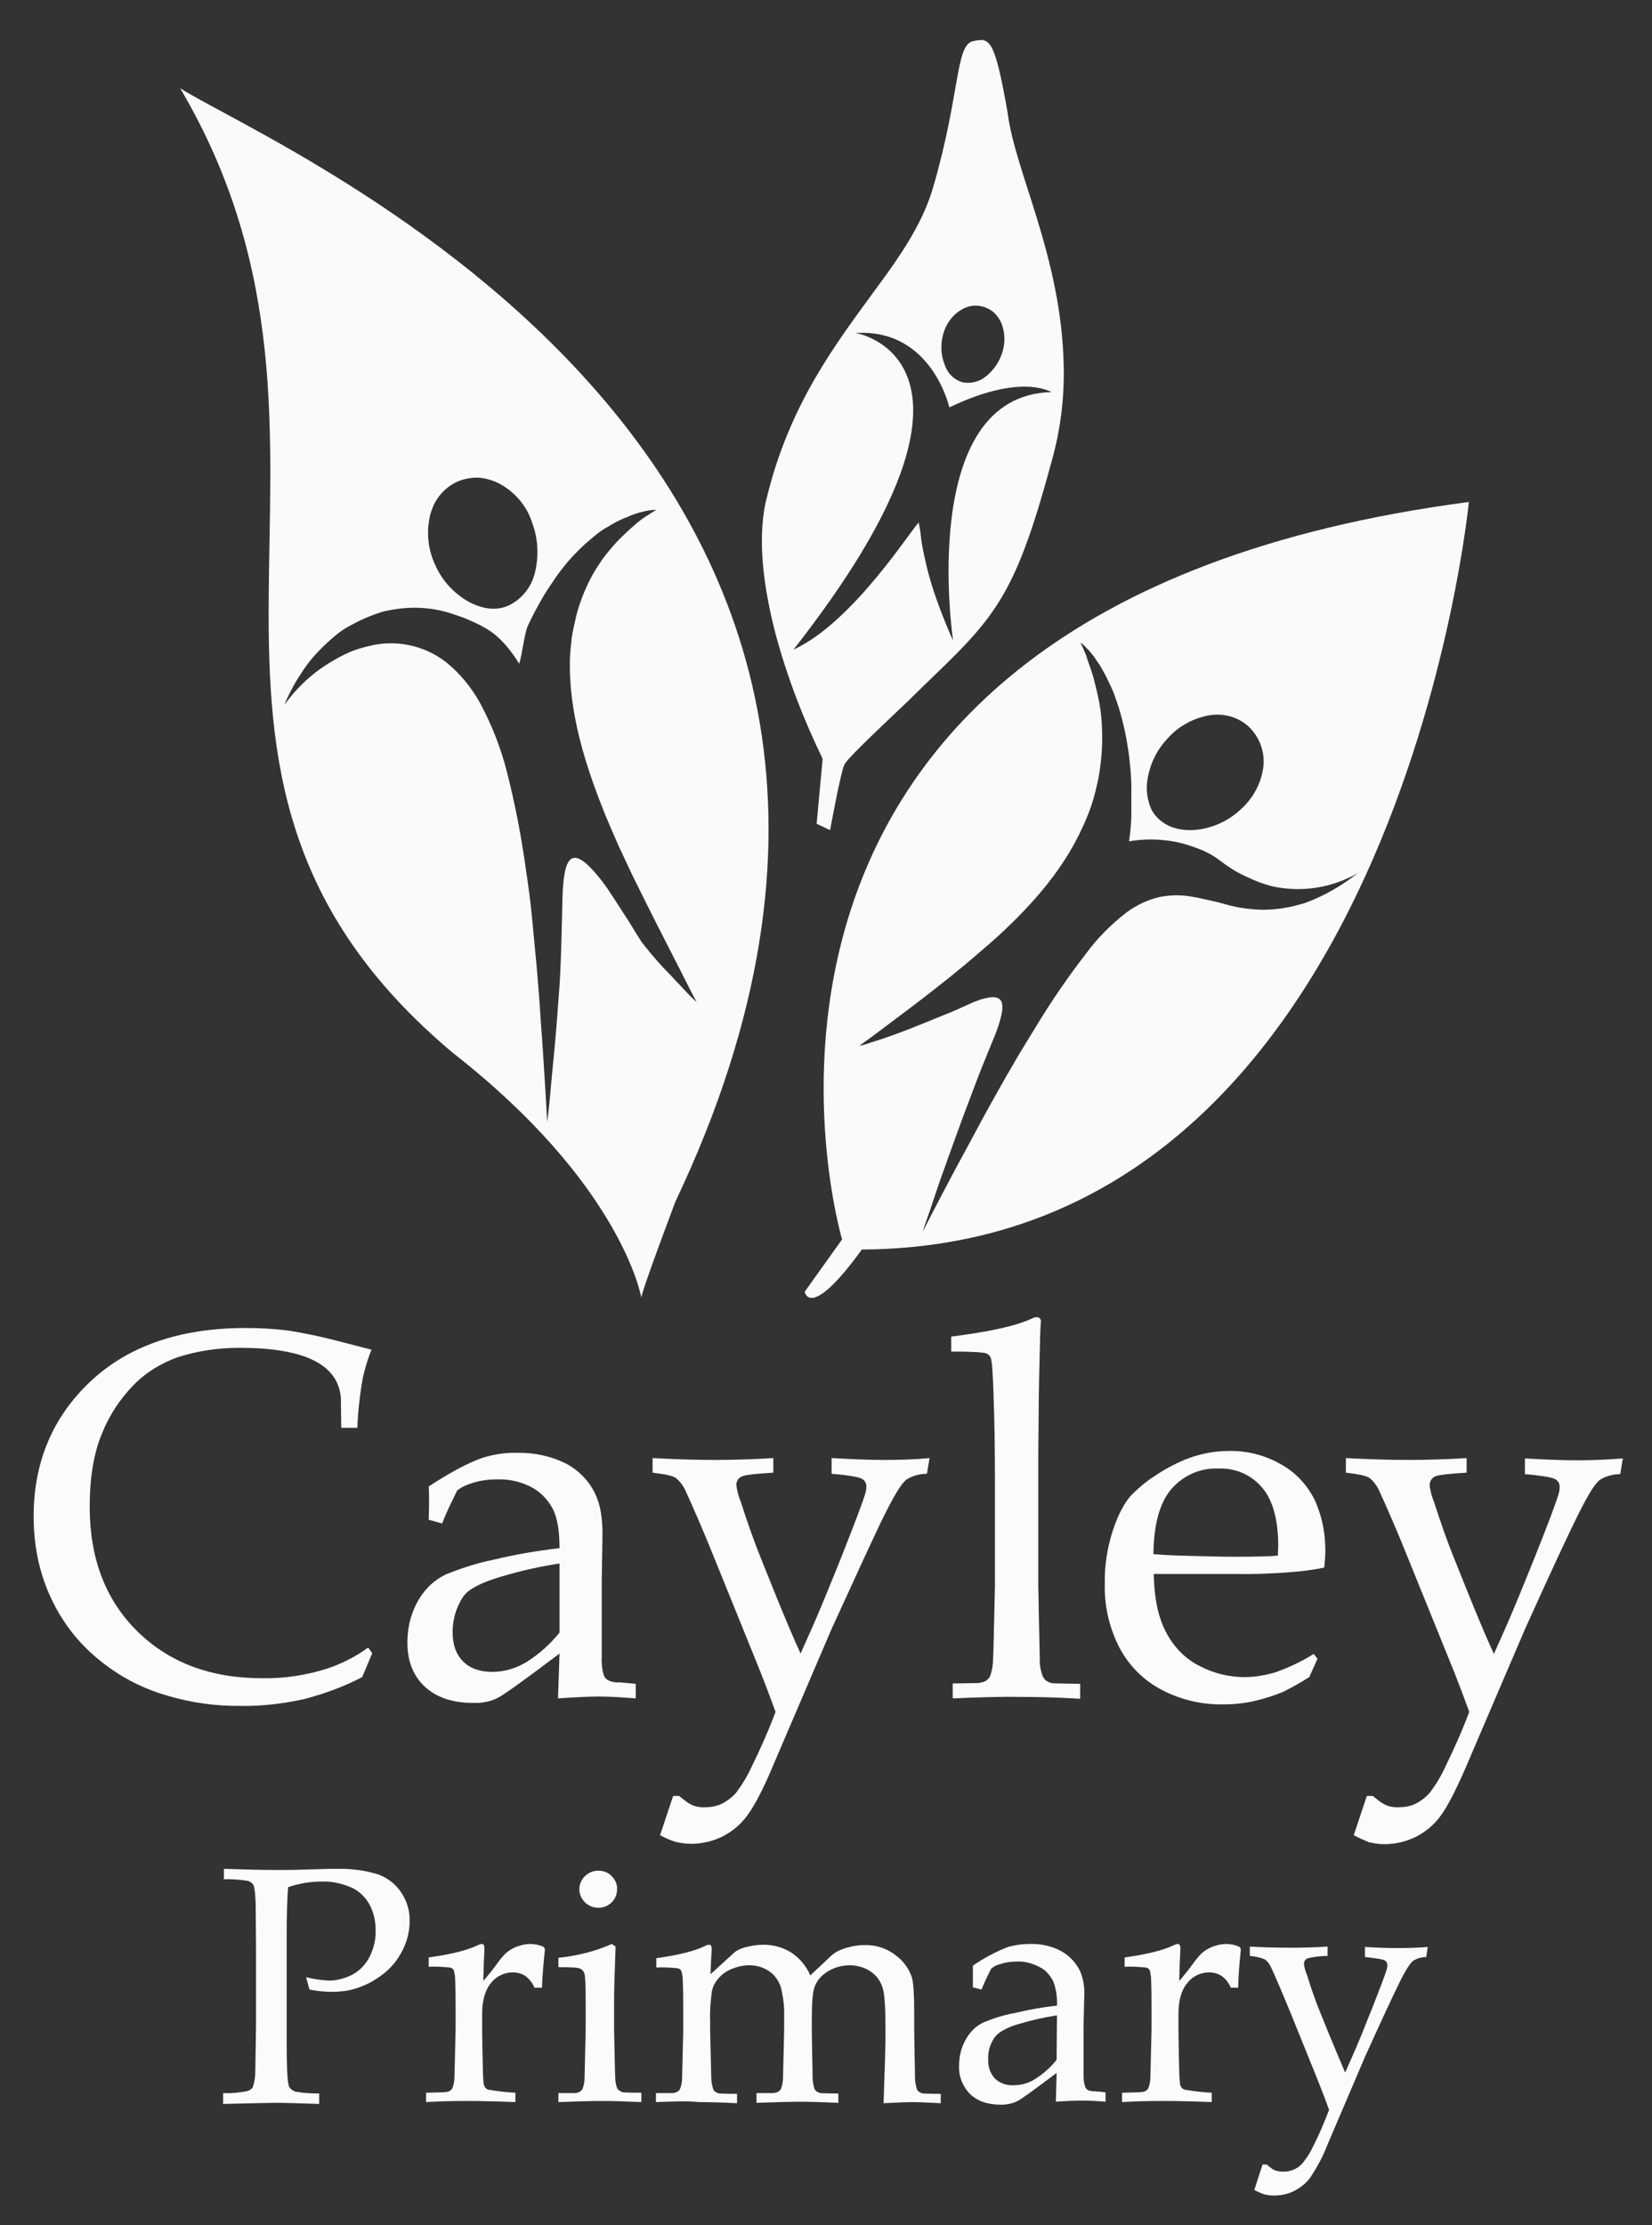 <?xml version="1.0" encoding="utf-8"?>
<!-- Generator: Adobe Illustrator 26.0.3, SVG Export Plug-In . SVG Version: 6.00 Build 0)  -->
<svg version="1.1" id="a2ba1243-5213-418b-91bf-3fa1cd122e79"
	 xmlns="http://www.w3.org/2000/svg" xmlns:xlink="http://www.w3.org/1999/xlink" x="0px" y="0px" viewBox="0 0 442 595.3"
	 style="enable-background:new 0 0 442 595.3;" xml:space="preserve">
<rect x="0" y="0" width="442" height="595.3" fill="#333333" stroke="none"/>
<style type="text/css">
	.st0{fill:#FBFBFB;}
	.st1{fill:none;}
	.st2{fill:#FAFAFA;}
</style>
<path class="st0" d="M99.6,442.3l-2.7,6.4c-5,2.6-10.2,4.5-15.6,5.9c-5.5,1.2-11.1,1.9-16.7,1.8c-6.7,0.1-13.3-0.8-19.7-2.7
	c-5.7-1.6-11.1-4.2-15.9-7.7c-4.3-3.1-8.1-6.8-11.1-11.1c-2.9-4.1-5.1-8.6-6.6-13.4c-1.6-5.1-2.3-10.5-2.3-15.8
	c0-14.5,5.1-26.6,15.2-36.1c10.1-9.5,24-14.3,41.5-14.3c3.9,0,7.7,0.2,11.5,0.7c4.4,0.7,8.7,1.6,12.9,2.7c5.1,1.3,8.2,2.1,9.3,2.4
	c-1,2.4-1.7,4.9-2.3,7.4c-0.8,4.4-1.3,8.9-1.5,13.5h-4.3l-0.1-8.1c-0.4-4.5-2.9-7.8-7.4-10c-4.5-2.2-11.1-3.3-19.7-3.3
	c-5.6,0-11.2,0.8-16.5,2.5c-4.5,1.6-8.6,4.1-11.9,7.5c-3.6,3.7-6.5,8.1-8.4,12.9c-2.2,5.2-3.3,11.8-3.3,19.6
	c0,13.8,4.2,24.9,12.7,33.3S56.3,449,70.2,449c5.9,0.1,11.8-0.8,17.4-2.6c3.9-1.3,7.6-3.2,10.9-5.6L99.6,442.3z"/>
<path class="st0" d="M118.3,407.6l-3.6-1c0-1,0.1-2.5,0.1-4.3s0-3.4-0.1-4.6c5.8-3.8,10.5-6.3,14.2-7.6c3.1-1,6.3-1.5,9.5-1.4
	c4.6-0.1,9.1,0.9,13.1,2.9c3.5,1.9,6.3,4.8,7.9,8.4c1.2,2.6,1.8,6,1.8,10.5L161,423v20.4c-0.1,1.6,0.1,3.2,0.5,4.7
	c0.2,0.6,0.7,1.2,1.3,1.5c0.9,0.4,1.9,0.6,2.9,0.5l4.4,0.4v3.9c-3.7-0.3-7-0.5-9.9-0.5c-2.8,0-6.5,0.2-10.9,0.5l0.4-12
	c-9.3,7-14.8,11-16.6,11.9c-2,1-4.3,1.4-6.6,1.3c-5.5,0-9.8-1.5-12.9-4.4c-3.1-2.9-4.6-6.9-4.6-11.7c0-2.9,0.5-5.9,1.6-8.6
	c0.9-2.3,2.2-4.4,3.9-6.2c1.3-1.4,2.9-2.5,4.6-3.4c4.2-1.7,8.5-3.1,12.9-4c5.8-1.4,11.7-2.4,17.7-3.1c0-4.3-0.5-7.7-1.6-10.1
	c-1.2-2.5-3.1-4.6-5.5-6c-2.9-1.6-6.2-2.4-9.5-2.3c-2.4,0-4.8,0.3-7.1,1.1c-1.3,0.4-2.6,1-3.7,1.9l-1.2,2.5
	C119.8,403.9,118.9,406,118.3,407.6z M149.7,418.3c-5.1,0.8-10.2,1.9-15.2,3.4c-4.2,1.2-7.1,2.5-8.9,3.8c-1.2,0.9-2.1,2.1-2.7,3.5
	c-1.2,2.3-1.8,5-1.8,7.6c0,3.4,0.9,6,2.8,7.9s4.5,2.8,7.8,2.8c3.2,0,6.3-0.9,9.1-2.6c3.4-2.1,6.4-4.8,8.9-7.9L149.7,418.3z"/>
<path class="st0" d="M176.6,491l3.5-10.5h1.6c0.9,0.7,1.6,1.3,2.2,1.7c0.6,0.4,1.3,0.8,2,1c1,0.3,2.1,0.4,3.1,0.3
	c1.4,0,2.8-0.3,4.1-0.9c1.4-0.7,2.7-1.7,3.8-2.9c1.6-2.1,3-4.4,4.1-6.8c2.4-4.9,4.6-9.8,6.5-14.9c-1.5-4.1-3.2-8.7-5.3-13.8
	l-10.9-26.9c-3.2-8-5.9-14.1-7.9-18.5c-0.6-1.3-1.5-2.5-2.6-3.4c-0.9-0.6-3-1-6.2-1.4v-3.9c5.6,0.3,11.2,0.5,16.8,0.5
	c5.4,0,10.5-0.2,15.5-0.5v3.9c-4.7,0.3-7.4,0.6-8.1,0.9c-1.1,0.3-1.8,1.3-1.8,2.4c0.2,1.5,0.6,3.1,1.2,4.5
	c1.8,5.6,3.5,10.4,5.1,14.4l4.3,10.7c2.6,6.4,4.8,11.6,6.6,15.5l3.6-8.1c1.4-3.2,3.9-9.2,7.5-18.2c3.5-8.9,5.6-14.4,6.2-16.5
	c0.2-0.6,0.3-1.3,0.3-1.9c0-0.8-0.4-1.6-1.1-2c-0.7-0.5-3.5-1-8.2-1.4v-4.2c5.3,0.3,10,0.5,14,0.5c4,0,8.1-0.1,12.2-0.5l-0.7,4.2
	c-1.9,0-3.8,0.5-5.4,1.5c-1.3,0.9-3.2,4-5.8,9.2c-2.6,5.2-7.3,15.5-14.3,30.8l-15.8,36.9c-2.5,6-4.8,10.3-6.6,12.8
	c-1.7,2.4-4,4.4-6.7,5.8c-2.6,1.3-5.6,2-8.5,2c-1.4,0-2.7-0.2-4.1-0.5C179.2,492.3,177.9,491.7,176.6,491z"/>
<path class="st0" d="M254.9,454.4v-4l6.4-0.1c0.8,0,1.6-0.2,2.3-0.5c0.5-0.3,0.9-0.7,1.2-1.1c0.6-1.5,0.9-3.2,0.9-4.9
	c0.1-0.6,0.2-7.1,0.5-19.6v-28.3c0-7.6-0.1-15.5-0.4-23.6c-0.2-5.5-0.4-8.5-0.8-9.2c-0.2-0.4-0.6-0.8-1.1-1
	c-0.7-0.3-3.8-0.5-9.4-0.5v-4c10.3-1.3,17.5-2.9,21.5-4.8c0.4-0.2,0.9-0.4,1.4-0.4c0.3,0,0.6,0.1,0.8,0.3c0.2,0.2,0.3,0.5,0.3,0.9
	c0,0.5-0.1,0.9-0.1,1.4l-0.1,2.3c-0.2,8.2-0.4,15.1-0.4,20.8l-0.1,10.7v35.5c0.2,11.8,0.4,18.2,0.4,19.2c-0.1,1.7,0.2,3.4,0.8,5
	c0.2,0.4,0.5,0.8,0.8,1.1c0.5,0.3,1,0.6,1.6,0.7c0.3,0.1,2.8,0.1,7.6,0.2v4c-6.2-0.4-11.6-0.5-16.3-0.5
	C268,453.9,262.1,454.1,254.9,454.4z"/>
<path class="st0" d="M352.5,443.8l-2.2,4.9c-2.2,1.4-4.5,2.7-6.9,3.9c-2.4,1-4.8,1.8-7.4,2.4c-2.9,0.7-5.8,1-8.7,1
	c-5.7,0.1-11.3-1.2-16.3-3.8c-4.9-2.5-8.8-6.4-11.4-11.2c-2.8-5.4-4.2-11.4-4-17.5c-0.1-4.8,0.7-9.6,2.2-14.2
	c1.4-4.2,3.1-7.3,4.9-9.3c1.9-1.9,3.9-3.6,6.1-5c2.6-1.8,5.4-3.3,8.3-4.5c3.7-1.5,7.7-2.3,11.7-2.3c4.8-0.1,9.6,1.1,13.8,3.5
	c3.9,2.1,7.1,5.5,9.1,9.5c2,4.3,2.9,8.9,2.9,13.6c0,1.3-0.1,2.8-0.3,4.6c-2.9,0.6-5.9,1-8.8,1.2c-4.9,0.4-9.9,0.6-14.8,0.5h-22
	c0.1,6.5,1.2,11.8,3.4,15.8c2,3.8,5.1,7,9,8.9c3.7,1.9,7.7,2.9,11.9,2.9c2.8,0,5.6-0.5,8.3-1.3c3.6-1.3,7-2.9,10.2-4.9L352.5,443.8z
	 M308.6,415.8c1.3,0.1,3.7,0.3,7.3,0.4c6.8,0.2,11.5,0.3,14,0.3c6.1,0,10.1-0.1,12-0.3c0-1.1,0.1-1.9,0.1-2.5
	c0-7.2-1.5-12.5-4.4-15.8c-2.9-3.4-7.2-5.2-11.7-5c-4.8-0.2-9.4,1.9-12.5,5.5C310.3,402,308.7,407.8,308.6,415.8L308.6,415.8z"/>
<path class="st0" d="M362.2,491l3.5-10.5h1.6c0.9,0.7,1.6,1.3,2.2,1.7c0.6,0.4,1.3,0.8,2,1c1,0.3,2.1,0.4,3.1,0.3
	c1.4,0,2.8-0.3,4.1-0.9c1.4-0.7,2.7-1.7,3.8-2.9c1.6-2.1,3-4.4,4.1-6.8c2.4-4.9,4.6-9.8,6.5-14.9c-1.5-4.1-3.2-8.7-5.3-13.8
	l-10.9-26.9c-3.2-8-5.9-14.1-7.9-18.5c-0.6-1.3-1.5-2.5-2.6-3.4c-0.9-0.6-3-1-6.3-1.4v-3.9c5.7,0.3,11.2,0.5,16.8,0.5
	c5.4,0,10.6-0.2,15.5-0.5v3.9c-4.7,0.3-7.4,0.6-8.1,0.9c-1.1,0.3-1.8,1.3-1.8,2.5c0.2,1.5,0.6,3.1,1.2,4.5
	c1.8,5.6,3.5,10.4,5.1,14.4l4.3,10.7c2.6,6.4,4.8,11.6,6.6,15.5l3.6-8.1c1.4-3.2,3.9-9.2,7.5-18.2s5.6-14.4,6.2-16.5
	c0.2-0.6,0.3-1.3,0.3-1.9c0-0.8-0.4-1.6-1.1-2c-0.7-0.5-3.5-1-8.2-1.4v-4.2c5.3,0.3,9.9,0.5,14,0.5c4.1,0,8.1-0.2,12.2-0.5l-0.7,4.2
	c-1.9,0-3.8,0.5-5.4,1.5c-1.3,0.9-3.2,4-5.8,9.2c-2.6,5.2-7.4,15.5-14.3,30.8l-15.8,36.9c-2.6,6-4.8,10.3-6.6,12.8
	c-1.7,2.4-4,4.4-6.7,5.8c-2.6,1.3-5.6,2-8.5,2c-1.4,0-2.7-0.2-4.1-0.5C364.9,492.3,363.5,491.7,362.2,491z"/>
<path class="st0" d="M59.9,502.8V500c5.9,0.2,10.6,0.3,14,0.3c2.3,0,4.7,0,7.3-0.1l6.9-0.2c0.8,0,1.5,0,2.1,0
	c3.7-0.1,7.5,0.4,11,1.5c2.5,0.9,4.7,2.6,6.2,4.9c1.5,2.3,2.3,4.9,2.2,7.7c0,2.7-0.7,5.3-1.9,7.7c-1.3,2.6-3.1,4.8-5.4,6.5
	c-2.2,1.7-4.7,3-7.4,3.8c-2,0.6-4,0.8-6,0.8c-2,0-4.1-0.2-6.1-0.6l-0.9-3.3c2,0.5,4.1,0.8,6.1,0.9c2.2,0,4.3-0.6,6.3-1.6
	c2-1.1,3.6-2.8,4.6-4.8c1.1-2.2,1.7-4.7,1.6-7.1c0-2.4-0.5-4.7-1.6-6.8c-1.1-2-2.8-3.7-4.9-4.6c-2.5-1.1-5.2-1.7-7.9-1.6
	c-3.1,0-6.1,0.5-9,1.5c-0.3,3.1-0.4,8-0.4,14.6v22.2c0,4,0,7.9,0.1,11.7c0.1,2.8,0.3,4.4,0.6,5c0.4,0.6,1,1,1.6,1.2
	c2.1,0.4,4.2,0.5,6.4,0.5v2.8c-5.4-0.2-9.4-0.3-11.9-0.3c-1,0-5.6,0.1-13.8,0.3v-2.9c2.1,0.1,4.2-0.1,6.3-0.5c0.6-0.1,1.2-0.5,1.6-1
	c0.5-1.4,0.7-2.8,0.7-4.3c0-0.6,0.1-4.8,0.2-12.5V521c0-4-0.1-7.9-0.1-11.7c-0.1-2.8-0.3-4.4-0.6-5c-0.4-0.6-1-1-1.6-1.1
	C64.2,502.9,62,502.7,59.9,502.8z"/>
<path class="st0" d="M114,562.4v-2.5c3.3-0.1,5.1-0.1,5.4-0.2c0.4,0,0.8-0.2,1.1-0.4c0.3-0.2,0.5-0.5,0.6-0.8c0.4-1,0.5-2.1,0.5-3.2
	c0.2-7.8,0.3-11.9,0.3-12.3v-5.2c0-2.3,0-4.9-0.1-7.6c0-1-0.1-2.1-0.4-3.1c-0.2-0.4-0.6-0.6-1-0.7c-1.9-0.2-3.8-0.3-5.7-0.2v-2.5
	c5.9-0.8,10.2-1.9,13-3.2c0.4-0.2,0.8-0.4,1.2-0.4c0.2,0,0.4,0.1,0.5,0.2c0.1,0.2,0.2,0.4,0.2,0.7c0,0.2,0,0.5,0,0.7
	c-0.1,1.8-0.2,4.6-0.3,8.3c1.3-1.5,2.5-3,3.6-4.5c0.7-1,1.5-2,2.4-2.9c0.9-0.8,1.9-1.4,3-1.8c1.1-0.4,2.3-0.7,3.6-0.7
	c1.3,0,2.5,0.3,3.6,0.8l0.3,0.6c-0.4,3.9-0.7,7.3-0.8,10.3h-2c-0.5-1.2-1.3-2.3-2.4-3.1c-1-0.7-2.2-1-3.4-1c-2.2,0-4.4,1-5.8,2.8
	c-1.6,1.9-2.4,4.6-2.4,8.4v4.5c0,1.9,0.1,5.5,0.2,10.6c0,1.2,0.1,2.3,0.2,3.5c0.1,0.4,0.2,0.8,0.5,1.1c0.3,0.3,0.6,0.5,0.9,0.5
	c2.4,0.4,4.7,0.7,7.1,0.8v2.5c-5.2-0.2-9.6-0.3-13.2-0.3C121.2,562.1,117.5,562.2,114,562.4z"/>
<path class="st0" d="M149.4,526.3v-2.5c4.9-0.5,9.8-1.7,14.3-3.7l1,0.7c-0.2,6.2-0.4,11-0.4,14.3v8c0.2,7.6,0.2,11.7,0.3,12.3
	c0,1.1,0.1,2.2,0.5,3.2c0.1,0.3,0.3,0.5,0.6,0.7c0.3,0.2,0.6,0.4,1,0.5c0.2,0,1.8,0.1,4.9,0.1v2.5c-4.4-0.2-8-0.3-10.7-0.3
	c-2.3,0-6.2,0.1-11.5,0.3V560h4.2c0.5,0,1-0.1,1.4-0.3c0.3-0.2,0.6-0.4,0.8-0.7c0.4-1,0.6-2,0.6-3.1c0-0.4,0.1-4.6,0.3-12.6v-7.7
	c0-4.4-0.1-7-0.4-7.8c-0.2-0.4-0.5-0.8-0.9-1C154.9,526.4,152.9,526.3,149.4,526.3z M160.2,500.5c1.3,0,2.6,0.5,3.5,1.5
	c0.9,0.9,1.5,2.2,1.4,3.5c0,2.7-2.2,4.9-4.9,4.9c-2.7,0.1-5-2-5.2-4.7c-0.1-2.7,2-5,4.7-5.2C159.9,500.5,160,500.5,160.2,500.5z"/>
<path class="st0" d="M175.5,562.4V560h4.2c0.5,0,1-0.1,1.4-0.3c0.3-0.2,0.6-0.4,0.8-0.7c0.4-1,0.6-2,0.6-3.1c0-0.4,0.1-4.6,0.3-12.6
	V538c0-2.3,0-4.9-0.1-7.6c0-1-0.1-2.1-0.4-3.1c-0.2-0.4-0.6-0.6-1-0.7c-1.9-0.2-3.8-0.3-5.7-0.2v-2.5c5.9-0.8,10.2-1.9,12.9-3.2
	c0.4-0.2,0.8-0.4,1.2-0.4c0.2,0,0.4,0.1,0.5,0.2c0.1,0.2,0.2,0.4,0.2,0.7c0,0.2,0,0.5,0,0.7c-0.1,1.4-0.2,3.5-0.3,6.3l5.8-5.3
	c0.4-0.4,0.9-0.8,1.4-1.1c0.9-0.5,1.9-0.8,2.9-1c1.3-0.3,2.7-0.5,4-0.5c2.7,0,5.3,0.7,7.5,2.1c2.3,1.5,4,3.6,5.1,6.1l4.8-4.5
	c0.7-0.7,1.4-1.3,2.2-1.8c1-0.5,2.1-1,3.2-1.2c1.4-0.4,2.8-0.6,4.2-0.6c3-0.1,6,0.8,8.4,2.7c2.1,1.5,3.6,3.6,4.4,6
	c0.4,1.5,0.6,4.7,0.6,9.7v4.6l0.1,6.1c0.1,3.5,0.1,5.6,0.1,6.2c0,1.1,0.2,2.2,0.5,3.2c0.1,0.3,0.3,0.5,0.5,0.7
	c0.3,0.2,0.7,0.4,1.1,0.5c0.2,0,1.8,0.1,4.8,0.1v2.5c-3.7-0.2-6.2-0.3-7.5-0.3c-1.3,0-3.9,0.1-7.8,0.3l0.4-12.1l0.1-4.7v-3.8
	c0-4.9-0.2-8.3-0.7-10.1c-0.5-1.8-1.6-3.4-3.2-4.5c-1.6-1.1-3.6-1.7-5.6-1.7c-2.4,0-4.7,0.7-6.6,2.1c-1.3,0.9-2.4,2.3-2.9,3.8
	c-0.5,1.5-0.7,4.3-0.7,8.6v3l0.1,6.1c0.1,3.5,0.1,5.6,0.1,6.2c0,1.1,0.2,2.2,0.5,3.2c0.1,0.3,0.3,0.5,0.5,0.7c0.3,0.2,0.7,0.4,1,0.5
	c0.2,0,1.8,0.1,4.9,0.1v2.5c-4.3-0.2-7.8-0.3-10.4-0.3c-2.1,0-5.9,0.1-11.5,0.3V560h4.2c0.5,0,1-0.1,1.5-0.3
	c0.3-0.2,0.6-0.4,0.8-0.7c0.4-1,0.6-2.1,0.6-3.1c0-0.4,0.1-4.6,0.3-12.6v-3.4c0.1-2.8-0.2-5.6-0.9-8.3c-0.6-1.7-1.6-3.2-3.1-4.2
	c-1.6-1.1-3.4-1.6-5.3-1.6c-1.7,0-3.4,0.4-5,1.1c-1.4,0.6-2.7,1.6-3.6,2.8c-0.8,1-1.4,2.3-1.5,3.6c-0.3,2.4-0.5,4.9-0.4,7.3v2.7
	c0.2,7.6,0.3,11.8,0.3,12.4c0,1.1,0.2,2.2,0.5,3.2c0.1,0.3,0.3,0.5,0.5,0.7c0.3,0.2,0.7,0.4,1.1,0.5c0.2,0,1.8,0.1,4.8,0.1v2.5
	c-4-0.2-7.5-0.3-10.3-0.3C184.4,562.1,180.6,562.2,175.5,562.4z"/>
<path class="st0" d="M262.6,532.3l-2.3-0.6c0-0.7,0-1.6,0-2.8s0-2.2,0-3c2.9-2,5.9-3.6,9.1-4.9c2-0.6,4-0.9,6.1-0.9
	c2.9-0.1,5.8,0.5,8.4,1.9c2.2,1.2,4,3.1,5.1,5.4c0.9,2.1,1.2,4.4,1.1,6.7l-0.2,8v13.1c0,1,0.1,2,0.4,3c0.1,0.4,0.4,0.8,0.8,1
	c0.6,0.2,1.2,0.4,1.8,0.3l2.9,0.3v2.5c-2.4-0.2-4.5-0.3-6.3-0.3c-1.8,0-4.2,0.1-7,0.3l0.2-7.7c-6,4.5-9.5,7.1-10.6,7.6
	c-1.3,0.6-2.8,0.9-4.2,0.9c-3.6,0-6.3-0.9-8.3-2.8c-2-2-3.1-4.7-3-7.5c0-1.9,0.3-3.8,1-5.5c0.6-1.5,1.4-2.8,2.5-4
	c0.8-0.9,1.8-1.6,3-2.2c2.7-1.1,5.4-2,8.3-2.5c3.7-0.9,7.5-1.6,11.4-2c0.1-2.2-0.2-4.4-1-6.5c-0.8-1.6-2-3-3.6-3.8
	c-1.9-1-4-1.6-6.1-1.5c-1.5,0-3.1,0.2-4.5,0.7c-0.9,0.2-1.7,0.6-2.4,1.2l-0.8,1.6C263.6,529.9,263,531.3,262.6,532.3z M282.8,539.2
	c-3.3,0.5-6.5,1.2-9.8,2.2c-2,0.5-4,1.3-5.7,2.5c-0.8,0.6-1.4,1.4-1.8,2.2c-0.8,1.5-1.2,3.2-1.1,4.9c-0.1,1.9,0.5,3.7,1.8,5.1
	c1.3,1.3,3.2,1.9,5,1.8c2.1,0,4.1-0.6,5.8-1.7c2.2-1.4,4.1-3.1,5.7-5.1L282.8,539.2z"/>
<path class="st0" d="M300.2,562.4v-2.5c3.3-0.1,5.1-0.1,5.4-0.2c0.4,0,0.8-0.2,1.1-0.4c0.3-0.2,0.5-0.5,0.6-0.8
	c0.4-1,0.5-2.1,0.5-3.2c0.2-7.8,0.3-11.9,0.3-12.3v-5.2c0-2.3,0-4.9-0.1-7.6c0-1-0.1-2.1-0.4-3.1c-0.2-0.4-0.6-0.6-1-0.7
	c-1.9-0.2-3.8-0.3-5.7-0.2v-2.5c5.9-0.8,10.2-1.9,13-3.2c0.4-0.2,0.8-0.4,1.2-0.4c0.2,0,0.4,0.1,0.5,0.2c0.1,0.2,0.2,0.4,0.2,0.7
	c0,0.2,0,0.5,0,0.7c-0.1,1.8-0.2,4.6-0.3,8.3c1.3-1.5,2.5-3,3.6-4.5c0.7-1,1.5-2,2.4-2.9c0.9-0.8,1.9-1.4,3-1.8
	c1.1-0.4,2.3-0.7,3.6-0.7c1.3,0,2.5,0.3,3.6,0.8l0.3,0.6c-0.4,3.9-0.7,7.3-0.7,10.3h-2c-0.5-1.2-1.3-2.3-2.4-3.1c-1-0.7-2.2-1-3.4-1
	c-2.2,0-4.4,1-5.8,2.8c-1.6,1.9-2.4,4.6-2.4,8.4v4.5c0,1.9,0.1,5.5,0.2,10.6c0,1.2,0.1,2.3,0.2,3.5c0.1,0.4,0.2,0.8,0.5,1.1
	c0.3,0.3,0.6,0.5,0.9,0.5c2.4,0.4,4.7,0.7,7.1,0.8v2.5c-5.1-0.2-9.5-0.3-13.2-0.3C307.3,562.1,303.7,562.2,300.2,562.4z"/>
<path class="st0" d="M335.6,585.9l2.2-6.8h1.1c0.6,0.5,1,0.8,1.4,1.1c0.4,0.3,0.8,0.5,1.3,0.6c0.7,0.2,1.3,0.2,2,0.2
	c0.9,0,1.8-0.2,2.7-0.6c0.9-0.4,1.8-1.1,2.4-1.9c1.1-1.4,2-2.8,2.7-4.4c1.6-3.1,2.9-6.3,4.2-9.6c-0.9-2.6-2.1-5.6-3.4-8.9l-7-17.3
	c-2.1-5.1-3.8-9.1-5.1-11.9c-0.4-0.9-0.9-1.6-1.7-2.2c-1.3-0.5-2.6-0.8-4-0.9v-2.5c3.6,0.2,7.2,0.3,10.8,0.3c3.5,0,6.8-0.1,10-0.3
	v2.5c-1.7,0-3.5,0.2-5.2,0.6c-0.7,0.2-1.2,0.9-1.1,1.6c0.1,1,0.4,2,0.8,2.9c1.1,3.6,2.2,6.7,3.2,9.2l2.8,6.9c1.7,4.1,3.1,7.4,4.2,10
	l2.3-5.2c0.9-2,2.5-5.9,4.8-11.7s3.6-9.3,4-10.6c0.1-0.4,0.2-0.8,0.2-1.2c0-0.5-0.2-1-0.7-1.3c-0.5-0.3-2.2-0.6-5.3-0.9v-2.7
	c3.4,0.2,6.4,0.3,9,0.3s5.2-0.1,7.8-0.3l-0.4,2.7c-1.2,0-2.4,0.3-3.5,1c-0.8,0.6-2.1,2.6-3.7,5.9c-1.7,3.4-4.7,9.9-9.2,19.8
	L355,574.2c-1.1,2.9-2.6,5.6-4.3,8.2c-1.1,1.6-2.6,2.8-4.3,3.7c-1.7,0.9-3.6,1.3-5.5,1.3c-0.9,0-1.8-0.1-2.6-0.3
	C337.4,586.8,336.5,586.4,335.6,585.9z"/>
<path class="st1" d="M245.8,139.8c1,5.4,0,2.5,2.1,11.6s7.1,20,7.1,20s-9.8-65.7,26.4-66.5c-0.2,0.1-7.9-5.4-27.4,4.1
	c0,0-4.7-21.2-25.1-19.8c1.7,0.1,42.8,8.8-16.6,84.7C228.1,166.6,243.7,141.8,245.8,139.8z"/>
<path class="st1" d="M144.1,161.5c-1,1.8-2,3.7-2.9,5.7c-0.9,2-1.5,7.8-2.3,10.1c0,0-3.5-6.3-8.6-9.3c-1.3-0.8-2.7-1.5-4.1-2.1
	c-1.5-0.7-3.1-1.3-4.7-1.8c-3.4-1.2-6.9-1.8-10.5-1.8c-3,0-5.9,0.4-8.8,1.1c-2.6,0.8-5.1,1.8-7.4,3.1c-1.1,0.6-2.2,1.3-3.3,1.9
	s-2,1.5-2.9,2.3c-1.7,1.5-3.3,3.1-4.8,4.8c-0.7,0.8-1.4,1.6-1.9,2.4s-1.1,1.6-1.6,2.4c-1,1.5-1.7,2.9-2.4,4.1
	c-0.7,1.3-1.2,2.5-1.8,3.9c3.4-4.8,7.7-8.7,12.8-11.7c1.5-0.9,3-1.7,4.6-2.4c1.6-0.6,3.3-1.2,5-1.6c7.3-1.9,15-0.3,20.9,4.3
	c3.7,3,6.8,6.8,9.1,11c3.1,5.8,5.5,11.9,7.1,18.2c2.2,8.6,4,17.4,5.1,26.2c0.7,4.6,1.2,9,1.7,13.5s0.9,8.7,1.2,12.7
	s0.6,7.9,0.9,11.5s0.5,6.9,0.7,10c0.4,6.2,0.8,11.1,0.9,14.5s0.3,5.4,0.3,5.4s0.2-1.5,0.5-4.2s0.7-6.6,1.1-11.7s1-10.9,1.5-17.9
	c0.5-6.8,0.7-18,1-26.5c0.2-5.9,0.9-9.4,2.5-10.2s4.2,1,8.2,6.2c1.9,2.5,4.4,6.7,6,9s3.1,5.2,4.6,7.3c2.4,3.2,4.9,6.2,7.8,8.9
	c2.1,2.4,3.8,4.2,5,5.3s1.8,1.7,1.8,1.7s-0.8-1.4-2.1-4s-3.3-6.4-5.6-11c-2.3-4.6-5-9.8-7.9-15.7c-1.4-2.9-2.9-6-4.4-9.2
	c-0.7-1.6-1.4-3.2-2.2-4.9s-1.4-3.3-2.1-4.9c-5.5-13.3-10.2-27.9-9.6-42.5c0.1-1.8,0.2-3.7,0.5-5.5c0.3-1.8,0.6-3.6,1.1-5.3
	c0.9-3.6,2.3-7.2,4-10.5c0.9-1.7,1.9-3.4,3.1-5c1.2-1.6,2.5-3.2,3.9-4.7c1.5-1.6,3.1-3.1,4.8-4.5c0.3-0.2,0.5-0.4,0.8-0.7l0.5-0.4
	c0.4-0.4,0.9-0.7,1.4-1l0.8-0.5c0.7-0.5,1.4-0.9,2.2-1.4c-1.2,0-2.4,0.2-3.6,0.5c-1.4,0.3-2.8,0.8-4.1,1.4c-0.1,0.1-0.3,0.1-0.4,0.2
	c-0.5,0.1-0.8,0.2-0.8,0.2h0.2c-1.4,0.7-2.8,1.4-4.2,2.2c-0.9,0.6-1.9,1.2-2.9,1.9s-2,1.6-3.1,2.6c-2.3,2.1-4.4,4.3-6.4,6.7
	c-1.1,1.4-2.2,2.9-3.1,4.4C146.1,158.1,145.1,159.7,144.1,161.5z"/>
<path class="st1" d="M125.7,161.1c3.6,1.9,7.4,2.4,10.7,0.8c3.4-1.7,5.9-4.9,6.8-8.6c1.2-4.4,0.9-9.1-0.7-13.4
	c-1.5-4.3-4.5-8-8.4-10.3c-1.8-1-3.8-1.6-5.8-1.8c-2-0.1-4,0.3-5.9,1.1c-1.9,0.8-3.5,2.1-4.7,3.7c-0.6,0.8-1.2,1.6-1.6,2.6
	c-0.4,1-0.8,2-1,3c-1,4.5-0.4,9.2,1.7,13.4C118.7,155.6,121.8,158.9,125.7,161.1z"/>
<path class="st1" d="M257.6,102.3c2.2,0.4,4.5-0.2,6.2-1.6c2.1-1.6,3.7-3.9,4.4-6.5c0.8-2.5,0.7-5.3-0.3-7.8
	c-0.5-1.1-1.2-2.1-2.1-2.9c-1.8-1.6-4.3-2.1-6.6-1.5c-0.6,0.2-1.1,0.4-1.6,0.6c-0.5,0.3-1.1,0.6-1.5,1c-2,1.8-3.4,4.2-3.9,6.8
	c-0.5,2.6-0.3,5.2,0.8,7.6C253.8,100.2,255.5,101.7,257.6,102.3z"/>
<path class="st1" d="M359.9,235c-6.3,2.7-13.4,3.4-20.1,1.9c-2.3-0.5-4.4-1.3-6.5-2.4c-2.4-1.1-4.7-2.5-6.9-4.1
	c-1.3-1-2.7-1.9-4.1-2.6c-1.4-0.7-2.8-1.2-4.3-1.7c-2.6-0.8-5.3-1.4-8-1.6c-2.8-0.2-5.6,0-8.4,0.4c0.3-2.5,0.5-4.9,0.6-7.2
	s0.1-4.5,0-6.6s-0.1-4.1-0.3-6.1c-0.1-1-0.2-1.9-0.3-2.9s-0.2-1.8-0.4-2.7c-0.5-3.2-1.2-6.3-2.1-9.4c-0.4-1.4-0.8-2.7-1.3-3.9
	s-1-2.3-1.4-3.3c-0.8-1.8-1.8-3.6-2.8-5.3c-0.2-0.3-0.3-0.5-0.5-0.7l0,0l-0.2-0.2l0,0l-0.1-0.2l-0.1-0.2l0,0l-0.5-0.7l-0.6-0.8
	l-0.6-0.7c-0.6-0.7-1.2-1.3-1.9-1.9l-0.5-0.3c0.5,1.1,0.9,2.1,1.4,3.1l0.2,0.5v0.1l0,0l0.1,0.2l0,0v0.1c0.1,0.3,0.2,0.6,0.3,0.9
	c0.2,0.6,0.4,1.1,0.6,1.7c0.7,2.2,1.3,4.4,1.8,6.5s0.8,4.2,1.1,6.2c0.2,2,0.3,4.1,0.3,6.1c0,3.8-0.4,7.6-1.1,11.3
	c-0.4,1.8-0.8,3.5-1.3,5.2s-1.1,3.4-1.8,5c-5.3,12.9-14.4,23-23.6,31.5c-2.3,2.1-4.6,4.1-6.9,6c-2.3,1.9-4.6,3.8-6.8,5.6
	c-4.4,3.5-8.5,6.6-11.9,9.2l-8.4,6.3c-2,1.5-3.2,2.3-3.2,2.3s0.7-0.1,2-0.5c0.6-0.2,1.5-0.4,2.4-0.8l1.6-0.5l1.7-0.6
	c2.5-0.8,5.5-2,9.2-3.5l5.9-2.4c2.1-0.9,4.3-1.9,6.7-2.9c1.1-0.5,2.2-0.9,3.3-1.3c0.8-0.3,1.6-0.4,2.5-0.5c1.4-0.1,2.3,0.2,2.7,1.1
	s0.4,2.1,0,3.8c-0.6,2.2-1.3,4.4-2.2,6.5c-1.5,3.7-3,7.3-4.3,10.7s-2.5,6.6-3.7,9.8s-2.2,6-3.2,8.8c-0.5,1.3-0.9,2.6-1.4,3.9
	s-0.9,2.5-1.3,3.6c-1.6,4.6-2.8,8.2-3.6,10.6s-1.3,3.9-1.3,3.9s0.8-1.6,2.3-4.5s3.6-6.9,6.3-12l4.5-8.3c1.6-2.9,3.3-6.1,5.1-9.4
	s3.8-6.7,5.8-10.2c1-1.8,2.1-3.6,3.2-5.4c1.1-1.8,2.2-3.6,3.3-5.4c4.1-6.6,8.5-13,13.3-19.2c3.1-4.1,6.7-7.7,10.7-10.8
	c2.8-2.1,6-3.6,9.4-4.3c2.9-0.5,5.8-0.4,8.7,0.1c1.4,0.2,2.9,0.6,4.3,0.9l2.2,0.5l2.2,0.6c3.1,0.8,6.3,1.3,9.6,1.4
	c3.9,0,7.7-0.6,11.4-1.9c5.1-1.9,9.9-4.7,14.1-8.1C362.1,234,361.1,234.5,359.9,235z"/>
<path class="st1" d="M310.1,219.1c1.3,1.2,2.9,2.1,4.6,2.5c1.8,0.4,3.7,0.6,5.6,0.4c4.4-0.5,8.4-2.4,11.6-5.4
	c3.3-2.9,5.5-6.9,6.1-11.3c0.5-3.9-0.9-7.9-3.7-10.7c-2.9-2.7-7-3.9-10.9-3.2c-4.4,0.8-8.3,3-11.2,6.4c-2.9,3.2-4.8,7.2-5.3,11.6
	c-0.2,1.8,0,3.6,0.6,5.4C307.9,216.4,308.8,217.9,310.1,219.1z"/>
<path class="st2" d="M48.2,23.6c57.1,96.7-18.3,181.7,73.1,258.2c44.1,34.5,50,63.8,50.3,65.4c0-0.5,0.8-3.6,9.1-25.7
	C274.9,123.2,73.6,39.9,48.2,23.6z M115,138.2c0.2-1,0.6-2,1-3c0.4-0.9,1-1.8,1.6-2.6c1.3-1.6,2.9-2.9,4.7-3.7
	c1.8-0.8,3.9-1.2,5.9-1.1c2,0.2,4,0.8,5.8,1.8c4,2.3,7,5.9,8.4,10.3c1.6,4.3,1.8,9,0.7,13.4c-0.9,3.7-3.4,6.9-6.8,8.6
	c-3.3,1.6-7.1,1.1-10.7-0.8c-3.9-2.1-7.1-5.5-9-9.6C114.6,147.4,114,142.7,115,138.2z M156.7,145.4c1.1-0.9,2.1-1.8,3.1-2.6
	s2-1.4,2.9-1.9c1.3-0.8,2.7-1.6,4.2-2.2h-0.2c0,0,0.3-0.1,0.8-0.2c0.1-0.1,0.3-0.1,0.4-0.2c1.3-0.6,2.7-1.1,4.1-1.4
	c1.2-0.3,2.4-0.5,3.6-0.5c-0.8,0.5-1.5,0.9-2.2,1.4l-0.8,0.5c-0.5,0.3-0.9,0.6-1.4,1l-0.5,0.4c-0.3,0.2-0.5,0.4-0.8,0.7
	c-1.7,1.4-3.2,2.9-4.8,4.5c-1.4,1.5-2.7,3.1-3.9,4.7c-1.1,1.6-2.2,3.3-3.1,5c-1.7,3.3-3.1,6.8-4,10.5c-0.4,1.8-0.8,3.5-1.1,5.3
	c-0.2,1.8-0.4,3.6-0.5,5.5c-0.5,14.6,4.2,29.2,9.6,42.5c0.7,1.7,1.4,3.3,2.1,4.9c0.7,1.6,1.4,3.3,2.2,4.9c1.5,3.2,2.9,6.3,4.4,9.2
	c2.9,5.9,5.6,11.2,7.9,15.7c2.3,4.5,4.3,8.4,5.6,11s2.1,4,2.1,4s-0.6-0.5-1.8-1.7s-2.8-3-5-5.3c-2.8-2.8-5.4-5.8-7.8-8.9
	c-1.5-2.2-3-4.9-4.6-7.3s-4.1-6.5-6-9c-4.1-5.3-6.6-7-8.2-6.2s-2.3,4.4-2.5,10.2c-0.2,8.5-0.4,19.7-1,26.5c-0.5,7-1,13-1.5,17.9
	s-0.8,9-1.1,11.7s-0.5,4.2-0.5,4.2s-0.1-2-0.3-5.4s-0.5-8.4-0.9-14.5c-0.2-3.1-0.5-6.5-0.7-10s-0.6-7.4-0.9-11.5
	c-0.4-4.1-0.8-8.3-1.2-12.7s-1-8.9-1.7-13.5c-1.2-8.8-2.9-17.6-5.1-26.2c-1.6-6.3-4-12.4-7.1-18.2c-2.3-4.2-5.4-8-9.1-11
	c-5.9-4.6-13.6-6.2-20.9-4.3c-1.7,0.4-3.4,0.9-5,1.6c-1.6,0.7-3.1,1.5-4.6,2.4c-5,2.9-9.4,6.9-12.8,11.7c0.5-1.3,1.1-2.6,1.8-3.9
	c0.6-1.2,1.4-2.6,2.4-4.1c0.5-0.8,1-1.6,1.6-2.4s1.2-1.6,1.9-2.4c1.5-1.7,3.1-3.3,4.8-4.8c0.9-0.8,1.9-1.6,2.9-2.3s2.1-1.3,3.3-1.9
	c2.4-1.3,4.9-2.3,7.4-3.1c2.9-0.7,5.8-1.1,8.8-1.1c3.6,0,7.1,0.6,10.5,1.8c1.6,0.5,3.2,1.1,4.7,1.8c1.4,0.6,2.8,1.3,4.1,2.1
	c5.1,3,8.6,9.3,8.6,9.3c0.8-2.3,1.4-8.1,2.3-10.1s1.9-3.9,2.9-5.7s2-3.5,3.1-5.1c1-1.5,2-3,3.1-4.4
	C152.3,149.7,154.4,147.5,156.7,145.4L156.7,145.4z"/>
<path class="st2" d="M225.3,331.6l-10,14c0,0,1.3,8,15.3-11.3c143.1-0.7,162.4-200,162.4-200C175.4,162.9,225.3,331.6,225.3,331.6z
	 M306.9,209.4c0.5-4.3,2.3-8.4,5.3-11.6c2.9-3.4,6.9-5.6,11.2-6.4c3.9-0.7,8,0.4,10.9,3.2c2.8,2.8,4.2,6.7,3.7,10.7
	c-0.6,4.4-2.8,8.4-6.1,11.3c-3.2,3-7.3,4.9-11.7,5.4c-1.9,0.2-3.8,0.1-5.6-0.4c-1.7-0.4-3.3-1.3-4.6-2.5c-1.3-1.2-2.2-2.7-2.6-4.4
	C306.9,213,306.7,211.2,306.9,209.4L306.9,209.4z M337.7,243.4c-3.2-0.1-6.5-0.5-9.6-1.4l-2.2-0.6l-2.2-0.5
	c-1.5-0.3-2.9-0.7-4.3-0.9c-2.9-0.6-5.8-0.6-8.7-0.1c-3.4,0.7-6.6,2.2-9.4,4.3c-4,3.1-7.7,6.8-10.7,10.9
	c-4.8,6.2-9.2,12.6-13.2,19.2c-1.1,1.8-2.2,3.6-3.3,5.4s-2.2,3.6-3.2,5.4c-2.1,3.5-4,7-5.8,10.2s-3.5,6.4-5.1,9.4l-4.5,8.3
	c-2.7,5.1-4.8,9.1-6.3,12s-2.3,4.5-2.3,4.5s0.4-1.4,1.3-3.9s2-6,3.6-10.6c0.4-1.1,0.9-2.4,1.3-3.6s0.9-2.5,1.4-3.9
	c1-2.7,2-5.6,3.2-8.8c1.2-3.2,2.4-6.4,3.7-9.8s2.8-7,4.3-10.7c0.9-2.1,1.7-4.3,2.2-6.5c0.4-1.7,0.4-3,0-3.8s-1.3-1.2-2.7-1.1
	c-0.8,0.1-1.7,0.3-2.5,0.5c-1.1,0.4-2.3,0.8-3.3,1.3c-2.4,1.1-4.6,2.1-6.7,2.9l-5.9,2.4c-3.7,1.5-6.8,2.7-9.2,3.5l-1.7,0.6l-1.6,0.5
	c-1,0.3-1.8,0.6-2.4,0.8c-1.3,0.4-2,0.5-2,0.5s1.1-0.8,3.2-2.3l8.4-6.3c3.5-2.6,7.5-5.7,11.9-9.2c2.2-1.8,4.5-3.6,6.8-5.6
	c2.3-2,4.6-3.9,6.9-6c9.2-8.5,18.3-18.5,23.6-31.5c0.7-1.6,1.3-3.3,1.8-5c0.5-1.7,0.9-3.4,1.3-5.2c0.7-3.7,1.1-7.5,1.1-11.3
	c0-2-0.1-4.1-0.3-6.1c-0.2-2-0.6-4.1-1.1-6.2s-1-4.3-1.8-6.5c-0.2-0.6-0.4-1.1-0.6-1.7c-0.1-0.3-0.2-0.6-0.3-0.9v-0.1l0,0l-0.1-0.2
	l0,0v-0.1l-0.2-0.5c-0.4-1-0.9-2.1-1.4-3.1l0.5,0.3c0.7,0.6,1.3,1.3,1.9,1.9l0.6,0.7l0.6,0.8l0.5,0.7l0,0l0.1,0.2l0.1,0.2l0,0
	l0.2,0.2l0,0c0.1,0.2,0.3,0.5,0.5,0.7c1,1.7,2,3.5,2.8,5.3c0.5,1,1,2.1,1.4,3.3s0.9,2.5,1.3,3.9c0.9,3.1,1.6,6.2,2.1,9.4
	c0.1,0.9,0.3,1.8,0.4,2.7s0.2,1.9,0.3,2.9c0.2,1.9,0.3,4,0.3,6.1s0,4.3,0,6.6s-0.3,4.8-0.6,7.2c2.8-0.5,5.6-0.6,8.4-0.4
	c2.7,0.2,5.4,0.7,8,1.6c1.5,0.5,2.9,1,4.3,1.7c1.5,0.7,2.8,1.6,4.1,2.6c2.1,1.6,4.4,3,6.9,4.1c2.1,1,4.2,1.8,6.5,2.4
	c6.7,1.5,13.7,0.8,20-2c1.1-0.5,2.2-1,3.2-1.7c-4.2,3.4-9,6.2-14.1,8.1C345.4,242.8,341.6,243.4,337.7,243.4L337.7,243.4z"/>
<path class="st2" d="M218.5,220.4l3.6,1.7c0,0,2.8-15.4,3.8-17.5c0.8-1.6,6.8-7.3,16.8-16.8l4.2-4.1l3.3-3.2
	c17-16.3,22-23,31.4-57.9c2.2-8.1,3.2-16.4,3-24.8c-0.6-29.1-13-51.7-15-67.6c-2.9-16.7-4.3-18.9-6.6-19.5c-0.9,0-1.8,0.1-2.6,0.3
	c-4.8,0.9-3.4,13.9-10.7,39c-2.4,8.3-7,15.7-12.5,23.4c-1,1.4-2,2.7-3,4.1c-10.5,14.4-23,30.6-29.1,55.9c-0.1,0.4-0.2,0.8-0.3,1.2
	c-2.2,10.7-0.3,23.4,2.7,35c3.1,11.5,7.4,22.7,12.6,33.4L218.5,220.4z M252.1,90.5c0.5-2.7,1.8-5.1,3.9-6.8c0.5-0.4,1-0.7,1.5-1
	c0.5-0.3,1.1-0.5,1.7-0.7c2.3-0.6,4.8,0,6.6,1.5c0.9,0.8,1.6,1.8,2.1,2.9c1,2.5,1.1,5.2,0.3,7.8c-0.8,2.6-2.3,4.8-4.4,6.5
	c-1.7,1.4-4,2-6.2,1.6c-2.1-0.6-3.8-2.1-4.6-4.1C251.9,95.7,251.6,93.1,252.1,90.5z M212.3,173.8c59.4-75.8,18.3-84.5,16.6-84.7
	C249.3,87.8,254,109,254,109c19.6-9.4,27.2-4,27.4-4.1c-36.2,0.8-26.4,66.5-26.4,66.5s-5-10.9-7.1-20s-1-6.1-2.1-11.6
	C243.7,141.8,228.1,166.6,212.3,173.8z"/>
</svg>
